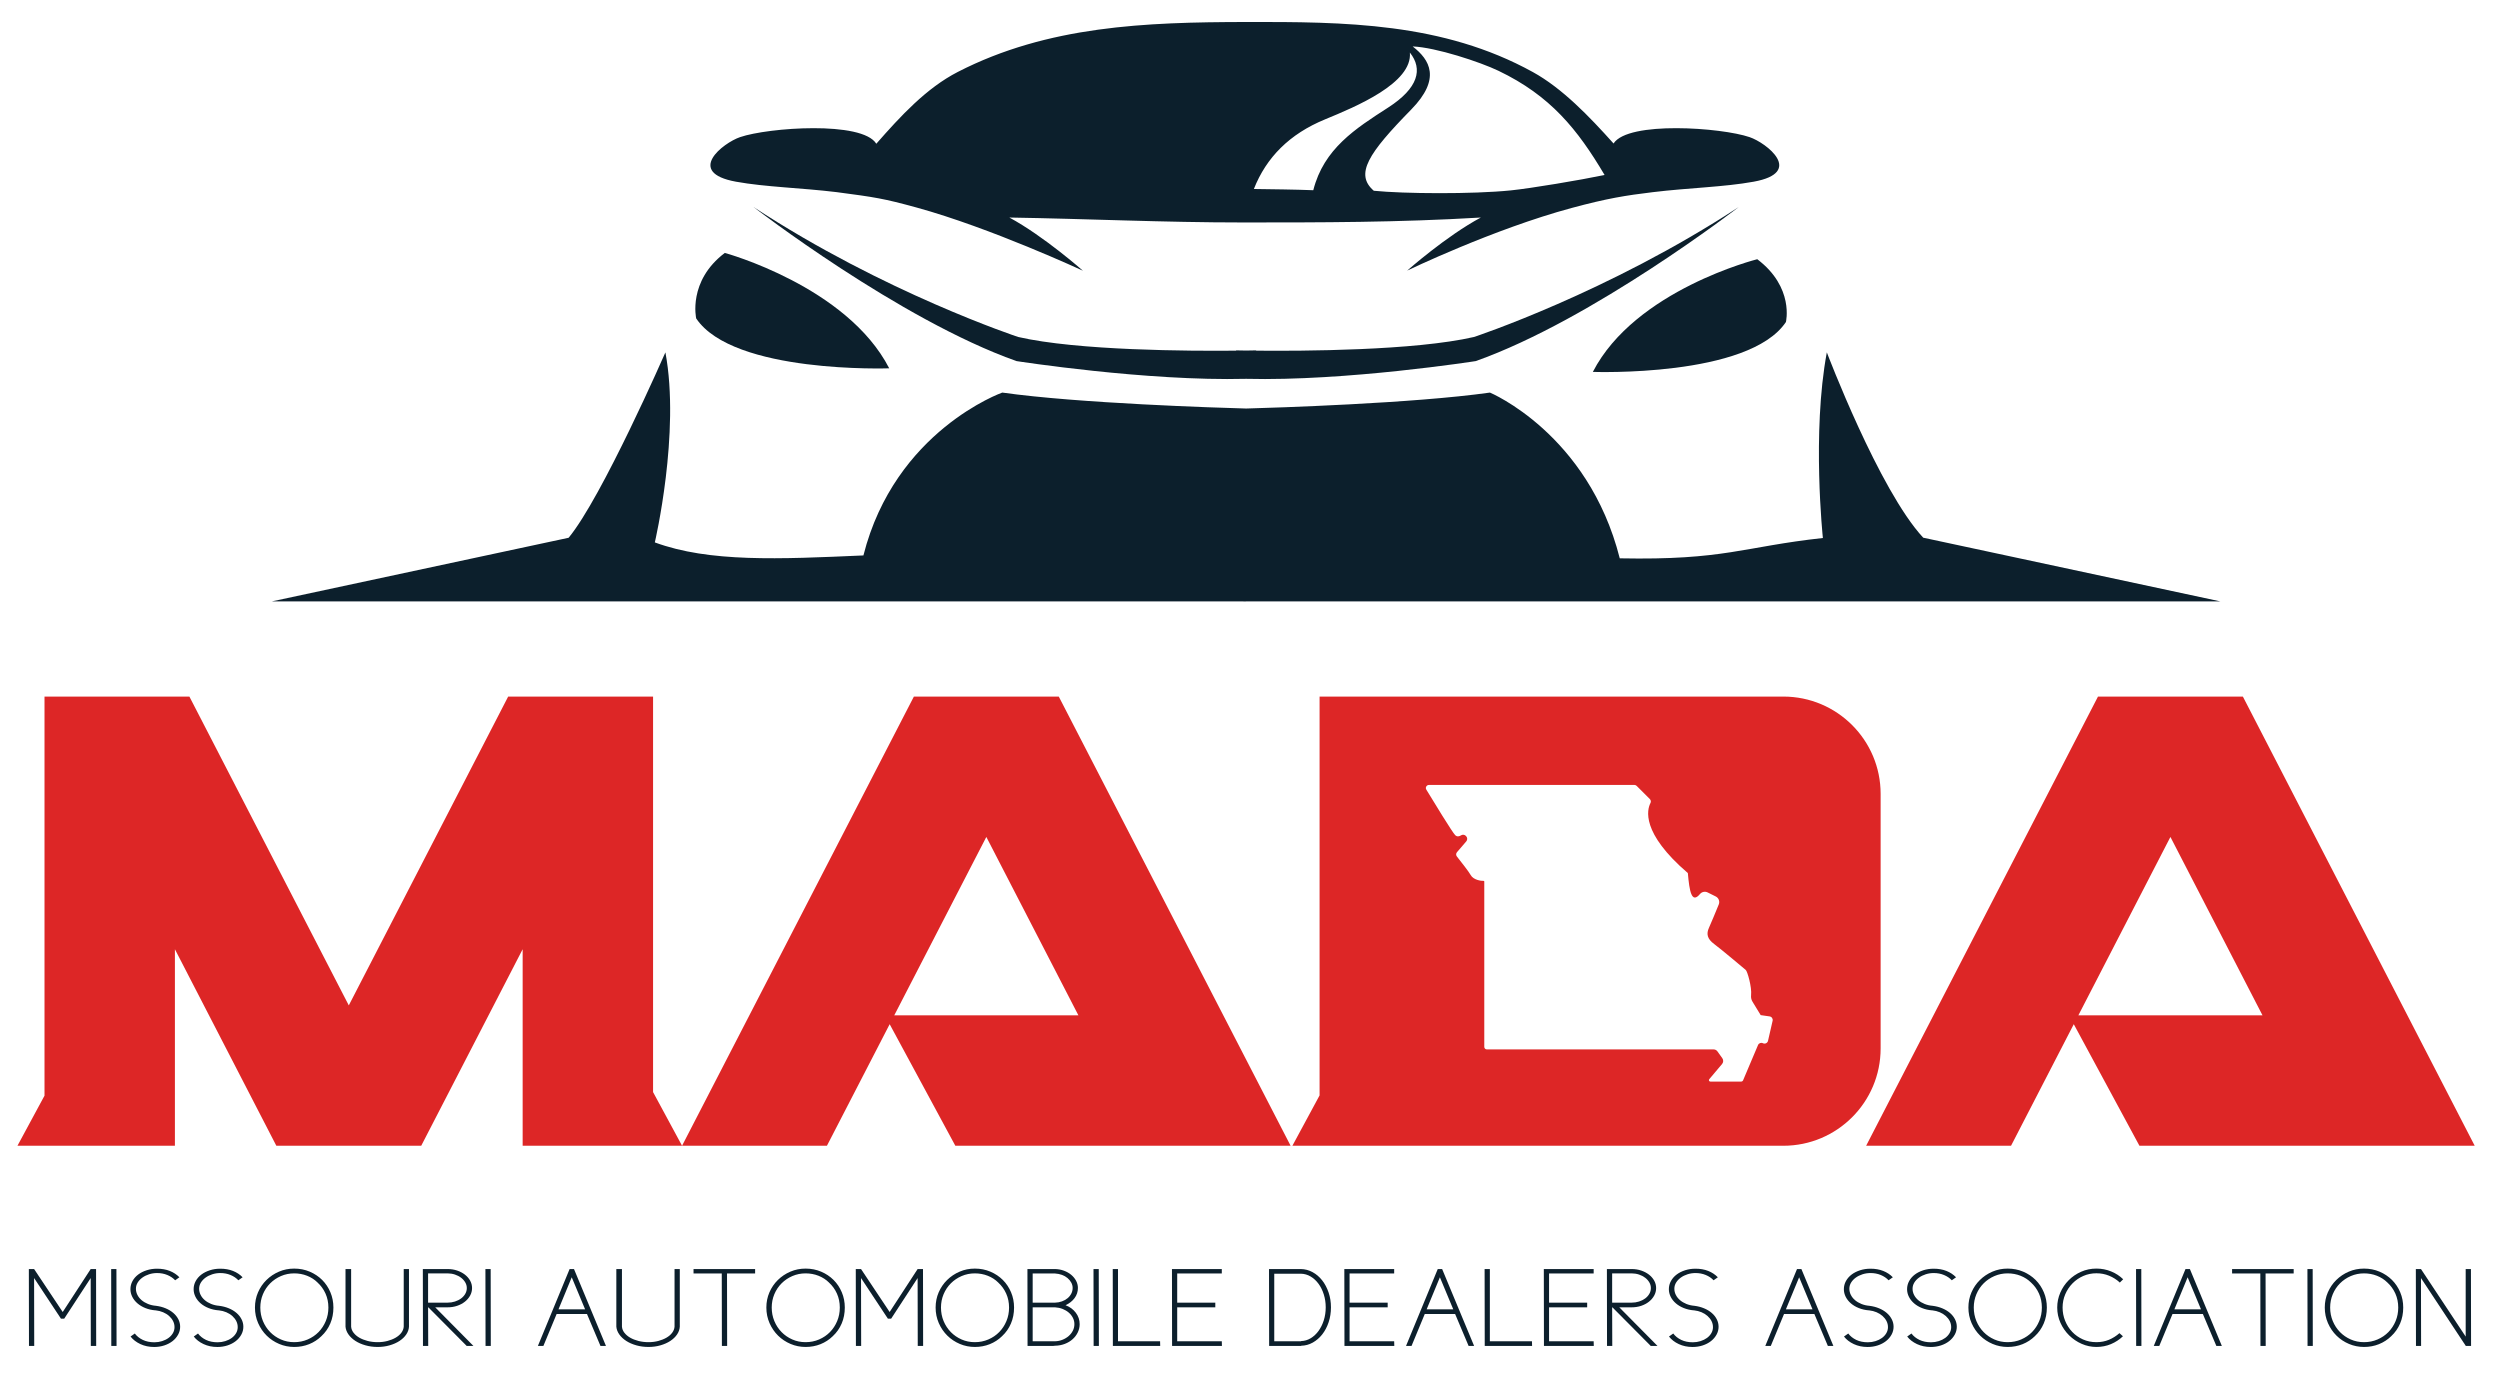 <?xml version="1.0" encoding="UTF-8"?><svg id="a" xmlns="http://www.w3.org/2000/svg" viewBox="0 0 325.734 179.277"><path d="M230.961,132.997l-.599,2.613c-.068.294-.393.449-.665.315-.242-.119-.532-.01-.638.238l-1.942,4.587c-.044.105-.146.172-.26.172h-4.007c-.158,0-.247-.18-.15-.304l1.677-1.988c.182-.214.194-.526.029-.755l-.634-.886c-.116-.163-.303-.259-.502-.259h-29.549c-.182,0-.328-.148-.328-.328v-21.545c0-.051-.036-.094-.088-.088-.308.029-1.337-.126-1.674-.745-.242-.442-1.332-1.828-1.808-2.429-.133-.165-.128-.398.01-.56.338-.398.951-1.116,1.209-1.405.177-.197.168-.498-.019-.687l-.036-.036c-.163-.162-.42-.199-.614-.073-.214.138-.514.235-.777-.029-.381-.383-2.818-4.378-3.757-5.926-.163-.269.032-.607.347-.607h26.774c.107,0,.209.043.284.119l1.716,1.714c.134.134.179.344.09.512-.446.856-1.276,3.864,4.866,9.139.204,2.356.488,4.033,1.577,2.733.245-.294.658-.384,1-.213l1.055.524c.386.192.56.645.396,1.044-.374.915-1.015,2.466-1.271,3.024-.373.813-.238,1.458.677,2.135.913.677,4.084,3.351,4.099,3.364h.002c.221.163.822,2.25.704,3.308-.032.293.029.582.182.833l1.07,1.754,1.163.167c.272.039.452.301.391.568M245.034,132.293v-28.854c0-7.003-5.678-12.68-12.68-12.68h-60.421v51.964l-3.543,6.562h63.964c7.003,0,12.68-5.678,12.68-12.68v-4.312Z" style="fill:#dd2626;"/><path d="M116.515,132.293l11.998-23.244,11.996,23.244h-23.994ZM119.073,90.759l-30.206,58.524h18.878l8.174-15.837,8.555,15.837h43.684l-30.206-58.524h-18.88Z" style="fill:#dd2626;"/><path d="M270.796,132.293l11.996-23.244,11.998,23.244h-23.994ZM292.232,90.759h-18.878l-30.208,58.524h18.88l8.174-15.837,8.554,15.837h43.684l-30.206-58.524Z" style="fill:#dd2626;"/><polygon points="85.091 90.759 68.099 90.759 66.211 90.759 45.445 130.995 24.677 90.759 22.789 90.759 5.799 90.759 5.799 142.758 2.275 149.283 5.799 149.283 22.789 149.283 22.789 132.293 22.789 123.679 36.005 149.283 54.883 149.283 68.099 123.679 68.099 149.283 85.091 149.283 88.867 149.283 85.091 142.294 85.091 90.759" style="fill:#dd2626;"/><path d="M132.66,43.906s-17.466-5.769-34.497-16.944c0,0,18.996,14.674,34.281,20.086,0,0,16.932,2.643,29.917,2.31,12.981.333,29.917-2.31,29.917-2.31,15.282-5.412,34.285-20.086,34.285-20.086-17.038,11.175-34.509,16.944-34.509,16.944-7.71,1.779-22.416,1.844-28.386,1.783l.003-.037s-.48.012-1.31.024c-.83-.012-1.311-.024-1.311-.024l.002.037c-5.968.061-20.674-.003-28.391-1.783" style="fill:#0c1f2c;"/><path d="M115.859,47.99c-5.499-10.692-21.421-15.036-21.421-15.036-4.848,3.665-3.728,8.537-3.728,8.537,4.842,7.229,25.149,6.499,25.149,6.499" style="fill:#0c1f2c;"/><path d="M232.692,41.96s1.117-4.516-3.732-8.186c0,0-15.917,3.995-21.421,14.682,0,0,20.307.74,25.153-6.496" style="fill:#0c1f2c;"/><path d="M250.583,70.058c-5.759-6.205-12.558-24.146-12.558-24.146-1.968,10.479-.515,24.187-.515,24.187-10.398,1.138-12.791,2.92-26.466,2.648-4.116-16.26-16.915-21.596-16.915-21.596-9.984,1.412-28.131,1.98-31.767,2.078-3.64-.099-21.785-.667-31.774-2.078,0,0-13.976,4.953-18.091,21.219-10.969.486-20.084.918-27.178-1.697,0,0,3.342-14.281,1.379-24.76,0,0-8.261,18.9-12.609,24.154l-38.69,8.295h126.587c.066.002.131.005.197.009.056-.003.111-.007.167-.009h126.966l-38.733-8.304Z" style="fill:#0c1f2c;"/><path d="M172.643,15.553c4.034-1.66,11.415-4.728,11.054-8.707,1.735,2.17,1.087,4.642-2.82,7.161-4.286,2.762-8.392,5.37-9.765,10.777-2.329-.092-5.511-.131-7.741-.16,1.624-4.121,4.65-7.169,9.272-9.071M195.243,9.225c6.773,3.245,10.297,7.622,13.825,13.575-3.196.668-9.634,1.745-12.217,2.007-5.007.509-13.973.441-17.854.048-2.514-2.172-.701-4.89,4.87-10.579,3.938-4.021,2.436-6.489.192-8.226,3.055.128,8.795,2.029,11.185,3.176M95.895,23.674c3.841.699,8.438.794,13.107,1.359,5.007.66,6.127.827,10.415,2.004,9.654,2.65,21.68,8.237,21.68,8.237,0,0-5.106-4.516-9.586-6.931,10.166.165,20.154.643,30.405.643s20.241,0,31.029-.643c-4.475,2.385-9.6,6.916-9.6,6.916,0,0,11.204-5.404,21.44-8.164,4.664-1.257,7.008-1.626,10.554-2.056,4.683-.57,9.299-.663,13.15-1.364,6.64-1.208,1.684-5.052-.531-5.809-3.654-1.25-15.822-2.135-17.723.83-3.179-3.545-6.676-7.191-10.522-9.312-11.733-6.465-24.511-6.545-37.465-6.518-12.954.026-25.726.481-37.452,6.506-4.103,2.107-7.472,5.769-10.62,9.358-1.83-3.005-14.08-2.119-17.749-.864-2.215.757-7.169,4.601-.531,5.809" style="fill:#0c1f2c;"/><path d="M11.817,165.348h.7l.016,10.021h-.7l-.017-8.847-3.45,5.293h-.423l-3.5-5.293.017,8.847h-.684l-.017-10.021h.684l3.728,5.598,3.646-5.598Z" style="fill:#0c1f2c;"/><path d="M15.186,175.369h-.684l-.017-10.021h.684l.017,10.021Z" style="fill:#0c1f2c;"/><path d="M17.562,173.745c.261.348.608.626,1.042.834.434.208.938.312,1.514.312.347,0,.681-.051,1.001-.152.32-.102.599-.239.838-.413.239-.175.429-.382.57-.624.141-.241.211-.503.211-.783s-.062-.544-.187-.79c-.125-.247-.299-.469-.521-.667s-.483-.36-.781-.486-.621-.208-.968-.246h-.049c-.467-.039-.898-.139-1.294-.298s-.738-.362-1.025-.609c-.288-.246-.513-.529-.675-.848-.163-.319-.244-.653-.244-1.001,0-.377.089-.73.269-1.059.179-.329.426-.611.74-.849.315-.237.684-.423,1.107-.559.423-.135.873-.203,1.351-.203.618,0,1.172.097,1.66.29s.906.47,1.253.827l-.553.392c-.271-.29-.61-.52-1.017-.689-.407-.169-.854-.254-1.343-.254-.358,0-.703.054-1.034.16s-.624.251-.879.435-.458.399-.61.646c-.152.247-.228.515-.228.805,0,.281.065.549.195.806.13.256.312.483.545.682s.51.362.83.493c.32.13.665.21,1.034.239.456.058.876.166,1.261.326.385.159.719.36,1.001.602.282.242.502.518.659.827s.236.633.236.972c0,.367-.089.713-.269,1.037-.179.323-.42.604-.724.841s-.662.423-1.074.559c-.413.135-.852.203-1.318.203-.662,0-1.261-.126-1.798-.377-.537-.252-.963-.581-1.278-.986l.553-.392Z" style="fill:#0c1f2c;"/><path d="M25.797,173.745c.261.348.608.626,1.042.834.434.208.938.312,1.514.312.347,0,.681-.051,1.001-.152.32-.102.599-.239.838-.413.239-.175.429-.382.57-.624.141-.241.211-.503.211-.783s-.062-.544-.187-.79c-.125-.247-.299-.469-.521-.667s-.483-.36-.781-.486-.621-.208-.968-.246h-.049c-.467-.039-.898-.139-1.294-.298s-.738-.362-1.025-.609c-.288-.246-.513-.529-.675-.848-.163-.319-.244-.653-.244-1.001,0-.377.089-.73.269-1.059.179-.329.426-.611.74-.849.315-.237.684-.423,1.107-.559.423-.135.873-.203,1.351-.203.618,0,1.172.097,1.66.29s.906.47,1.253.827l-.553.392c-.271-.29-.61-.52-1.017-.689-.407-.169-.854-.254-1.343-.254-.358,0-.703.054-1.034.16s-.624.251-.879.435-.458.399-.61.646c-.152.247-.228.515-.228.805,0,.281.065.549.195.806.13.256.312.483.545.682s.51.362.83.493c.32.13.665.21,1.034.239.456.058.876.166,1.261.326.385.159.719.36,1.001.602.282.242.502.518.659.827s.236.633.236.972c0,.367-.089.713-.269,1.037-.179.323-.42.604-.724.841s-.662.423-1.074.559c-.413.135-.852.203-1.318.203-.662,0-1.261-.126-1.798-.377-.537-.252-.963-.581-1.278-.986l.553-.392Z" style="fill:#0c1f2c;"/><path d="M41.878,174.093c-.467.455-1.001.803-1.603,1.044-.603.242-1.251.363-1.945.363-.684,0-1.334-.131-1.953-.392-.618-.262-1.161-.621-1.627-1.081-.467-.459-.838-1.003-1.115-1.632-.277-.628-.415-1.305-.415-2.03,0-.705.133-1.365.398-1.979.266-.614.632-1.15,1.099-1.609.467-.46,1.009-.822,1.628-1.088.618-.267,1.28-.399,1.985-.399.727,0,1.402.133,2.026.399.624.266,1.164.626,1.62,1.08.456.455.814.991,1.074,1.61.26.618.391,1.281.391,1.986,0,.755-.136,1.448-.407,2.081-.271.634-.657,1.183-1.156,1.646ZM41.373,167.102c-.38-.377-.833-.67-1.359-.878s-1.088-.312-1.685-.312c-.608,0-1.18.116-1.717.348-.537.232-1.007.549-1.408.95s-.716.873-.944,1.414c-.228.542-.342,1.122-.342,1.74,0,.629.114,1.216.342,1.763.228.546.54,1.022.936,1.429.396.405.862.728,1.399.964.537.237,1.115.355,1.733.355.629,0,1.218-.118,1.766-.355.548-.236,1.02-.559,1.416-.964.396-.406.708-.883.936-1.429.228-.547.342-1.134.342-1.763,0-.657-.125-1.264-.375-1.82-.25-.556-.597-1.036-1.042-1.442Z" style="fill:#0c1f2c;"/><path d="M45.751,172.86c.022.28.127.544.317.79.19.247.439.459.749.639.309.179.67.321,1.082.428.413.106.852.159,1.318.159.445,0,.868-.053,1.27-.159s.757-.249,1.066-.428c.309-.18.556-.392.74-.639.185-.246.288-.51.31-.79v-7.513h.684v7.513c-.022.357-.142.696-.358,1.015-.217.319-.51.6-.879.842-.369.241-.797.433-1.286.572-.488.141-1.004.211-1.546.211-.564,0-1.096-.07-1.595-.211-.5-.14-.936-.331-1.311-.572-.374-.242-.675-.522-.903-.842-.228-.318-.358-.657-.391-1.015v-7.513h.732v7.513Z" style="fill:#0c1f2c;"/><path d="M55.777,170.337l.017,5.032h-.684l-.017-10.021h3.223c.445,0,.86.065,1.245.195.385.131.722.308,1.009.529.287.223.515.483.684.783.168.3.252.624.252.972s-.084.675-.252.979c-.168.305-.396.57-.684.798-.288.227-.624.405-1.009.536s-.8.196-1.245.196h-1.611l4.98,5.032h-.879l-4.997-5.032h-.033ZM55.777,165.913v3.814h2.539c.336,0,.657-.049.96-.146s.57-.229.797-.398c.228-.169.41-.37.545-.602.136-.232.204-.483.204-.755,0-.261-.068-.508-.204-.739-.136-.232-.317-.436-.545-.609-.228-.174-.494-.312-.797-.413s-.624-.152-.96-.152h-2.539Z" style="fill:#0c1f2c;"/><path d="M63.948,175.369h-.684l-.017-10.021h.684l.017,10.021Z" style="fill:#0c1f2c;"/><path d="M74.217,165.348h.57l4.167,10.021h-.716l-1.758-4.162h-3.955l-1.726,4.162h-.716l4.134-10.021ZM76.235,170.598l-1.742-4.177-1.725,4.177h3.467Z" style="fill:#0c1f2c;"/><path d="M81.037,172.86c.022.28.127.544.317.79.19.247.439.459.749.639.309.179.67.321,1.082.428.413.106.852.159,1.318.159.445,0,.868-.053,1.27-.159s.757-.249,1.066-.428c.309-.18.556-.392.74-.639.185-.246.288-.51.31-.79v-7.513h.684v7.513c-.022.357-.142.696-.358,1.015-.217.319-.51.6-.879.842-.369.241-.797.433-1.286.572-.488.141-1.004.211-1.546.211-.564,0-1.096-.07-1.595-.211-.5-.14-.936-.331-1.311-.572-.374-.242-.675-.522-.903-.842-.228-.318-.358-.657-.391-1.015v-7.513h.732v7.513Z" style="fill:#0c1f2c;"/><path d="M94.725,165.928l.017,9.441h-.684l-.017-9.441h-3.678v-.58h8.024v.58h-3.662Z" style="fill:#0c1f2c;"/><path d="M108.51,174.093c-.467.455-1.001.803-1.603,1.044-.603.242-1.251.363-1.945.363-.684,0-1.334-.131-1.953-.392-.618-.262-1.161-.621-1.627-1.081-.467-.459-.838-1.003-1.115-1.632-.277-.628-.415-1.305-.415-2.03,0-.705.133-1.365.398-1.979.266-.614.632-1.15,1.099-1.609.467-.46,1.009-.822,1.628-1.088.618-.267,1.28-.399,1.985-.399.727,0,1.402.133,2.026.399.624.266,1.164.626,1.62,1.08.456.455.814.991,1.074,1.61.26.618.391,1.281.391,1.986,0,.755-.136,1.448-.407,2.081-.271.634-.657,1.183-1.156,1.646ZM108.006,167.102c-.38-.377-.833-.67-1.359-.878s-1.088-.312-1.685-.312c-.608,0-1.18.116-1.717.348-.537.232-1.007.549-1.408.95s-.716.873-.944,1.414c-.228.542-.342,1.122-.342,1.74,0,.629.114,1.216.342,1.763.228.546.54,1.022.936,1.429.396.405.862.728,1.399.964.537.237,1.115.355,1.733.355.629,0,1.218-.118,1.766-.355.548-.236,1.02-.559,1.416-.964.396-.406.708-.883.936-1.429.228-.547.342-1.134.342-1.763,0-.657-.125-1.264-.375-1.82-.25-.556-.597-1.036-1.042-1.442Z" style="fill:#0c1f2c;"/><path d="M119.561,165.348h.7l.016,10.021h-.7l-.017-8.847-3.45,5.293h-.423l-3.5-5.293.017,8.847h-.684l-.017-10.021h.684l3.728,5.598,3.646-5.598Z" style="fill:#0c1f2c;"/><path d="M130.564,174.093c-.467.455-1.001.803-1.603,1.044-.603.242-1.251.363-1.945.363-.684,0-1.334-.131-1.953-.392-.618-.262-1.161-.621-1.627-1.081-.467-.459-.838-1.003-1.115-1.632-.277-.628-.415-1.305-.415-2.03,0-.705.133-1.365.398-1.979.266-.614.632-1.15,1.099-1.609.467-.46,1.009-.822,1.628-1.088.618-.267,1.28-.399,1.985-.399.727,0,1.402.133,2.026.399.624.266,1.164.626,1.62,1.08.456.455.814.991,1.074,1.61.26.618.391,1.281.391,1.986,0,.755-.136,1.448-.407,2.081-.271.634-.657,1.183-1.156,1.646ZM130.059,167.102c-.38-.377-.833-.67-1.359-.878s-1.088-.312-1.685-.312c-.608,0-1.18.116-1.717.348-.537.232-1.007.549-1.408.95s-.716.873-.944,1.414c-.228.542-.342,1.122-.342,1.74,0,.629.114,1.216.342,1.763.228.546.54,1.022.936,1.429.396.405.862.728,1.399.964.537.237,1.115.355,1.733.355.629,0,1.218-.118,1.766-.355.548-.236,1.02-.559,1.416-.964.396-.406.708-.883.936-1.429.228-.547.342-1.134.342-1.763,0-.657-.125-1.264-.375-1.82-.25-.556-.597-1.036-1.042-1.442Z" style="fill:#0c1f2c;"/><path d="M137.188,175.369h-3.304l-.016-10.021h3.597c.413.01.8.082,1.164.217.363.136.678.314.944.537.266.223.478.481.635.776s.236.606.236.935c0,.493-.146.936-.439,1.327s-.684.699-1.172.921c.564.213,1.012.542,1.343.986.331.445.497.938.497,1.479,0,.377-.082.735-.244,1.073-.163.339-.388.636-.675.892-.288.257-.627.46-1.018.609-.391.15-.813.23-1.27.239l-.276.029ZM137.171,165.928h-2.62v3.8h2.913c.326-.01.627-.065.903-.167.277-.102.518-.236.725-.406.206-.169.369-.37.488-.602.119-.232.179-.479.179-.74,0-.241-.06-.474-.179-.695-.12-.223-.283-.421-.488-.595-.207-.175-.448-.312-.725-.414-.276-.102-.578-.161-.903-.181h-.293ZM137.464,174.76c.347-.01.676-.077.985-.203.309-.125.578-.29.806-.493s.407-.435.537-.695c.13-.262.195-.542.195-.842,0-.29-.065-.563-.195-.819s-.309-.483-.537-.682-.497-.357-.806-.479-.638-.19-.985-.21h-2.913v4.423h2.913Z" style="fill:#0c1f2c;"/><path d="M143.177,175.369h-.684l-.017-10.021h.684l.017,10.021Z" style="fill:#0c1f2c;"/><path d="M145.667,174.76h5.485l.016.609h-6.168l-.016-10.021h.684v9.412Z" style="fill:#0c1f2c;"/><path d="M158.346,170.337h-4.964v4.423h5.811l.016.609h-6.494l-.016-10.021h6.494v.58h-5.811v3.8h4.964v.609Z" style="fill:#0c1f2c;"/><path d="M165.344,165.348h4.15c.542.01,1.052.145,1.529.406.478.261.893.616,1.245,1.065s.632.977.839,1.581c.206.604.309,1.25.309,1.937s-.101,1.332-.301,1.936c-.201.604-.478,1.132-.83,1.581s-.765.808-1.237,1.073c-.472.266-.979.404-1.521.413l.017.029h-4.183l-.017-10.021ZM166.027,165.956v8.804h3.499v-.028c.444-.01.862-.133,1.253-.37s.729-.554,1.018-.95c.287-.396.516-.857.684-1.385s.252-1.09.252-1.689c0-.59-.084-1.151-.252-1.683-.168-.532-.398-.996-.691-1.393s-.635-.711-1.025-.942c-.391-.232-.814-.354-1.27-.363h-3.467Z" style="fill:#0c1f2c;"/><path d="M180.806,170.337h-4.965v4.423h5.811l.017.609h-6.494l-.017-10.021h6.494v.58h-5.811v3.8h4.965v.609Z" style="fill:#0c1f2c;"/><path d="M187.332,165.348h.569l4.167,10.021h-.717l-1.758-4.162h-3.955l-1.725,4.162h-.717l4.135-10.021ZM189.35,170.598l-1.741-4.177-1.726,4.177h3.467Z" style="fill:#0c1f2c;"/><path d="M194.119,174.76h5.485l.017.609h-6.169l-.017-10.021h.684v9.412Z" style="fill:#0c1f2c;"/><path d="M206.798,170.337h-4.965v4.423h5.811l.017.609h-6.494l-.017-10.021h6.494v.58h-5.811v3.8h4.965v.609Z" style="fill:#0c1f2c;"/><path d="M210.053,170.337l.016,5.032h-.684l-.016-10.021h3.223c.444,0,.859.065,1.245.195.385.131.721.308,1.009.529.287.223.516.483.684.783s.252.624.252.972-.084.675-.252.979-.396.57-.684.798c-.288.227-.624.405-1.009.536-.386.131-.801.196-1.245.196h-1.611l4.98,5.032h-.879l-4.997-5.032h-.032ZM210.053,165.913v3.814h2.539c.336,0,.656-.049.96-.146s.569-.229.798-.398c.228-.169.409-.37.545-.602.136-.232.203-.483.203-.755,0-.261-.067-.508-.203-.739-.136-.232-.317-.436-.545-.609-.229-.174-.494-.312-.798-.413s-.624-.152-.96-.152h-2.539Z" style="fill:#0c1f2c;"/><path d="M218.012,173.745c.26.348.607.626,1.041.834.435.208.938.312,1.514.312.348,0,.681-.051,1.001-.152s.6-.239.839-.413c.238-.175.428-.382.569-.624.141-.241.212-.503.212-.783s-.062-.544-.188-.79c-.125-.247-.299-.469-.521-.667-.223-.198-.483-.36-.781-.486-.299-.126-.622-.208-.969-.246h-.049c-.467-.039-.898-.139-1.294-.298-.396-.159-.738-.362-1.025-.609-.288-.246-.513-.529-.676-.848-.162-.319-.244-.653-.244-1.001,0-.377.09-.73.269-1.059.18-.329.426-.611.741-.849.314-.237.684-.423,1.106-.559.423-.135.873-.203,1.351-.203.619,0,1.172.097,1.66.29s.906.47,1.254.827l-.554.392c-.271-.29-.61-.52-1.018-.689-.406-.169-.854-.254-1.343-.254-.357,0-.702.054-1.033.16s-.624.251-.879.435-.459.399-.61.646c-.152.247-.228.515-.228.805,0,.281.064.549.195.806.13.256.312.483.545.682s.51.362.83.493c.32.13.664.21,1.033.239.456.058.876.166,1.262.326.385.159.719.36,1.001.602.282.242.502.518.659.827s.236.633.236.972c0,.367-.09.713-.269,1.037-.18.323-.421.604-.725.841s-.662.423-1.074.559c-.412.135-.852.203-1.318.203-.662,0-1.262-.126-1.799-.377-.537-.252-.963-.581-1.277-.986l.554-.392Z" style="fill:#0c1f2c;"/><path d="M234.141,165.348h.569l4.167,10.021h-.717l-1.758-4.162h-3.955l-1.725,4.162h-.717l4.135-10.021ZM236.158,170.598l-1.741-4.177-1.726,4.177h3.467Z" style="fill:#0c1f2c;"/><path d="M240.814,173.745c.26.348.607.626,1.041.834.435.208.938.312,1.514.312.348,0,.681-.051,1.001-.152s.6-.239.839-.413c.238-.175.428-.382.569-.624.141-.241.212-.503.212-.783s-.062-.544-.188-.79c-.125-.247-.299-.469-.521-.667-.223-.198-.483-.36-.781-.486-.299-.126-.622-.208-.969-.246h-.049c-.467-.039-.898-.139-1.294-.298-.396-.159-.738-.362-1.025-.609-.288-.246-.513-.529-.676-.848-.162-.319-.244-.653-.244-1.001,0-.377.09-.73.269-1.059.18-.329.426-.611.741-.849.314-.237.684-.423,1.106-.559.423-.135.873-.203,1.351-.203.619,0,1.172.097,1.66.29s.906.47,1.254.827l-.554.392c-.271-.29-.61-.52-1.018-.689-.406-.169-.854-.254-1.343-.254-.357,0-.702.054-1.033.16s-.624.251-.879.435-.459.399-.61.646c-.152.247-.228.515-.228.805,0,.281.064.549.195.806.13.256.312.483.545.682s.51.362.83.493c.32.13.664.21,1.033.239.456.058.876.166,1.262.326.385.159.719.36,1.001.602.282.242.502.518.659.827s.236.633.236.972c0,.367-.09.713-.269,1.037-.18.323-.421.604-.725.841s-.662.423-1.074.559c-.412.135-.852.203-1.318.203-.662,0-1.262-.126-1.799-.377-.537-.252-.963-.581-1.277-.986l.554-.392Z" style="fill:#0c1f2c;"/><path d="M249.05,173.745c.26.348.607.626,1.041.834.435.208.938.312,1.514.312.348,0,.681-.051,1.001-.152s.6-.239.839-.413c.238-.175.428-.382.569-.624.141-.241.212-.503.212-.783s-.062-.544-.188-.79c-.125-.247-.299-.469-.521-.667-.223-.198-.483-.36-.781-.486-.299-.126-.622-.208-.969-.246h-.049c-.467-.039-.898-.139-1.294-.298-.396-.159-.738-.362-1.025-.609-.288-.246-.513-.529-.676-.848-.162-.319-.244-.653-.244-1.001,0-.377.09-.73.269-1.059.18-.329.426-.611.741-.849.314-.237.684-.423,1.106-.559.423-.135.873-.203,1.351-.203.619,0,1.172.097,1.66.29s.906.47,1.254.827l-.554.392c-.271-.29-.61-.52-1.018-.689-.406-.169-.854-.254-1.343-.254-.357,0-.702.054-1.033.16s-.624.251-.879.435-.459.399-.61.646c-.152.247-.228.515-.228.805,0,.281.064.549.195.806.13.256.312.483.545.682s.51.362.83.493c.32.13.664.21,1.033.239.456.058.876.166,1.262.326.385.159.719.36,1.001.602.282.242.502.518.659.827s.236.633.236.972c0,.367-.09.713-.269,1.037-.18.323-.421.604-.725.841s-.662.423-1.074.559c-.412.135-.852.203-1.318.203-.662,0-1.262-.126-1.799-.377-.537-.252-.963-.581-1.277-.986l.554-.392Z" style="fill:#0c1f2c;"/><path d="M265.13,174.093c-.467.455-1.001.803-1.604,1.044-.602.242-1.25.363-1.944.363-.684,0-1.335-.131-1.953-.392-.619-.262-1.161-.621-1.628-1.081-.467-.459-.838-1.003-1.115-1.632-.276-.628-.415-1.305-.415-2.03,0-.705.133-1.365.399-1.979.266-.614.632-1.15,1.099-1.609.466-.46,1.009-.822,1.627-1.088.619-.267,1.28-.399,1.986-.399.727,0,1.402.133,2.026.399.623.266,1.163.626,1.619,1.08.456.455.813.991,1.074,1.61.261.618.391,1.281.391,1.986,0,.755-.136,1.448-.407,2.081-.271.634-.656,1.183-1.155,1.646ZM264.625,167.102c-.38-.377-.833-.67-1.358-.878-.526-.208-1.088-.312-1.685-.312-.608,0-1.181.116-1.718.348-.537.232-1.006.549-1.407.95-.402.401-.717.873-.944,1.414-.228.542-.342,1.122-.342,1.74,0,.629.114,1.216.342,1.763.228.546.54,1.022.936,1.429.396.405.863.728,1.4.964.537.237,1.114.355,1.733.355.629,0,1.218-.118,1.766-.355.548-.236,1.02-.559,1.416-.964.396-.406.708-.883.936-1.429.229-.547.342-1.134.342-1.763,0-.657-.125-1.264-.374-1.82-.25-.556-.597-1.036-1.042-1.442Z" style="fill:#0c1f2c;"/><path d="M276.181,167.131v-.043c-.402-.367-.86-.657-1.376-.87s-1.065-.319-1.651-.319c-.608,0-1.178.116-1.709.348-.532.232-.999.552-1.4.958s-.719.88-.952,1.421c-.233.542-.35,1.122-.35,1.74,0,.609.111,1.188.334,1.733.222.546.528,1.025.919,1.436.391.411.854.737,1.392.979.537.241,1.126.362,1.767.362.586,0,1.128-.104,1.627-.312s.955-.496,1.367-.863l.456.406c-.456.435-.977.775-1.562,1.022-.586.246-1.216.37-1.888.37s-1.316-.136-1.929-.406c-.613-.271-1.156-.639-1.628-1.103s-.85-1.008-1.131-1.632c-.282-.623-.424-1.288-.424-1.994,0-.677.133-1.322.399-1.936.266-.614.629-1.153,1.09-1.617.461-.465,1.001-.834,1.62-1.109.618-.276,1.285-.414,2.002-.414.672,0,1.31.124,1.912.37s1.126.587,1.57,1.022l-.455.449Z" style="fill:#0c1f2c;"/><path d="M279.013,175.369h-.684l-.016-10.021h.684l.016,10.021Z" style="fill:#0c1f2c;"/><path d="M284.758,165.348h.569l4.167,10.021h-.717l-1.758-4.162h-3.955l-1.725,4.162h-.717l4.135-10.021ZM286.775,170.598l-1.741-4.177-1.726,4.177h3.467Z" style="fill:#0c1f2c;"/><path d="M295.19,165.928l.016,9.441h-.684l-.016-9.441h-3.679v-.58h8.024v.58h-3.662Z" style="fill:#0c1f2c;"/><path d="M301.343,175.369h-.684l-.016-10.021h.684l.016,10.021Z" style="fill:#0c1f2c;"/><path d="M311.563,174.093c-.467.455-1.001.803-1.604,1.044-.602.242-1.25.363-1.944.363-.684,0-1.335-.131-1.953-.392-.619-.262-1.161-.621-1.628-1.081-.467-.459-.838-1.003-1.115-1.632-.276-.628-.415-1.305-.415-2.03,0-.705.133-1.365.399-1.979.266-.614.632-1.15,1.099-1.609.466-.46,1.009-.822,1.627-1.088.619-.267,1.28-.399,1.986-.399.727,0,1.402.133,2.026.399.623.266,1.163.626,1.619,1.08.456.455.813.991,1.074,1.61.261.618.391,1.281.391,1.986,0,.755-.136,1.448-.407,2.081-.271.634-.656,1.183-1.155,1.646ZM311.058,167.102c-.38-.377-.833-.67-1.358-.878-.526-.208-1.088-.312-1.685-.312-.608,0-1.181.116-1.718.348-.537.232-1.006.549-1.407.95-.402.401-.717.873-.944,1.414-.228.542-.342,1.122-.342,1.74,0,.629.114,1.216.342,1.763.228.546.54,1.022.936,1.429.396.405.863.728,1.4.964.537.237,1.114.355,1.733.355.629,0,1.218-.118,1.766-.355.548-.236,1.02-.559,1.416-.964.396-.406.708-.883.936-1.429.229-.547.342-1.134.342-1.763,0-.657-.125-1.264-.374-1.82-.25-.556-.597-1.036-1.042-1.442Z" style="fill:#0c1f2c;"/><path d="M315.437,165.348l5.826,8.803v-8.803h.684l.017,10.021h-.684l-5.843-8.847.016,8.847h-.667l-.017-10.021h.668Z" style="fill:#0c1f2c;"/></svg>